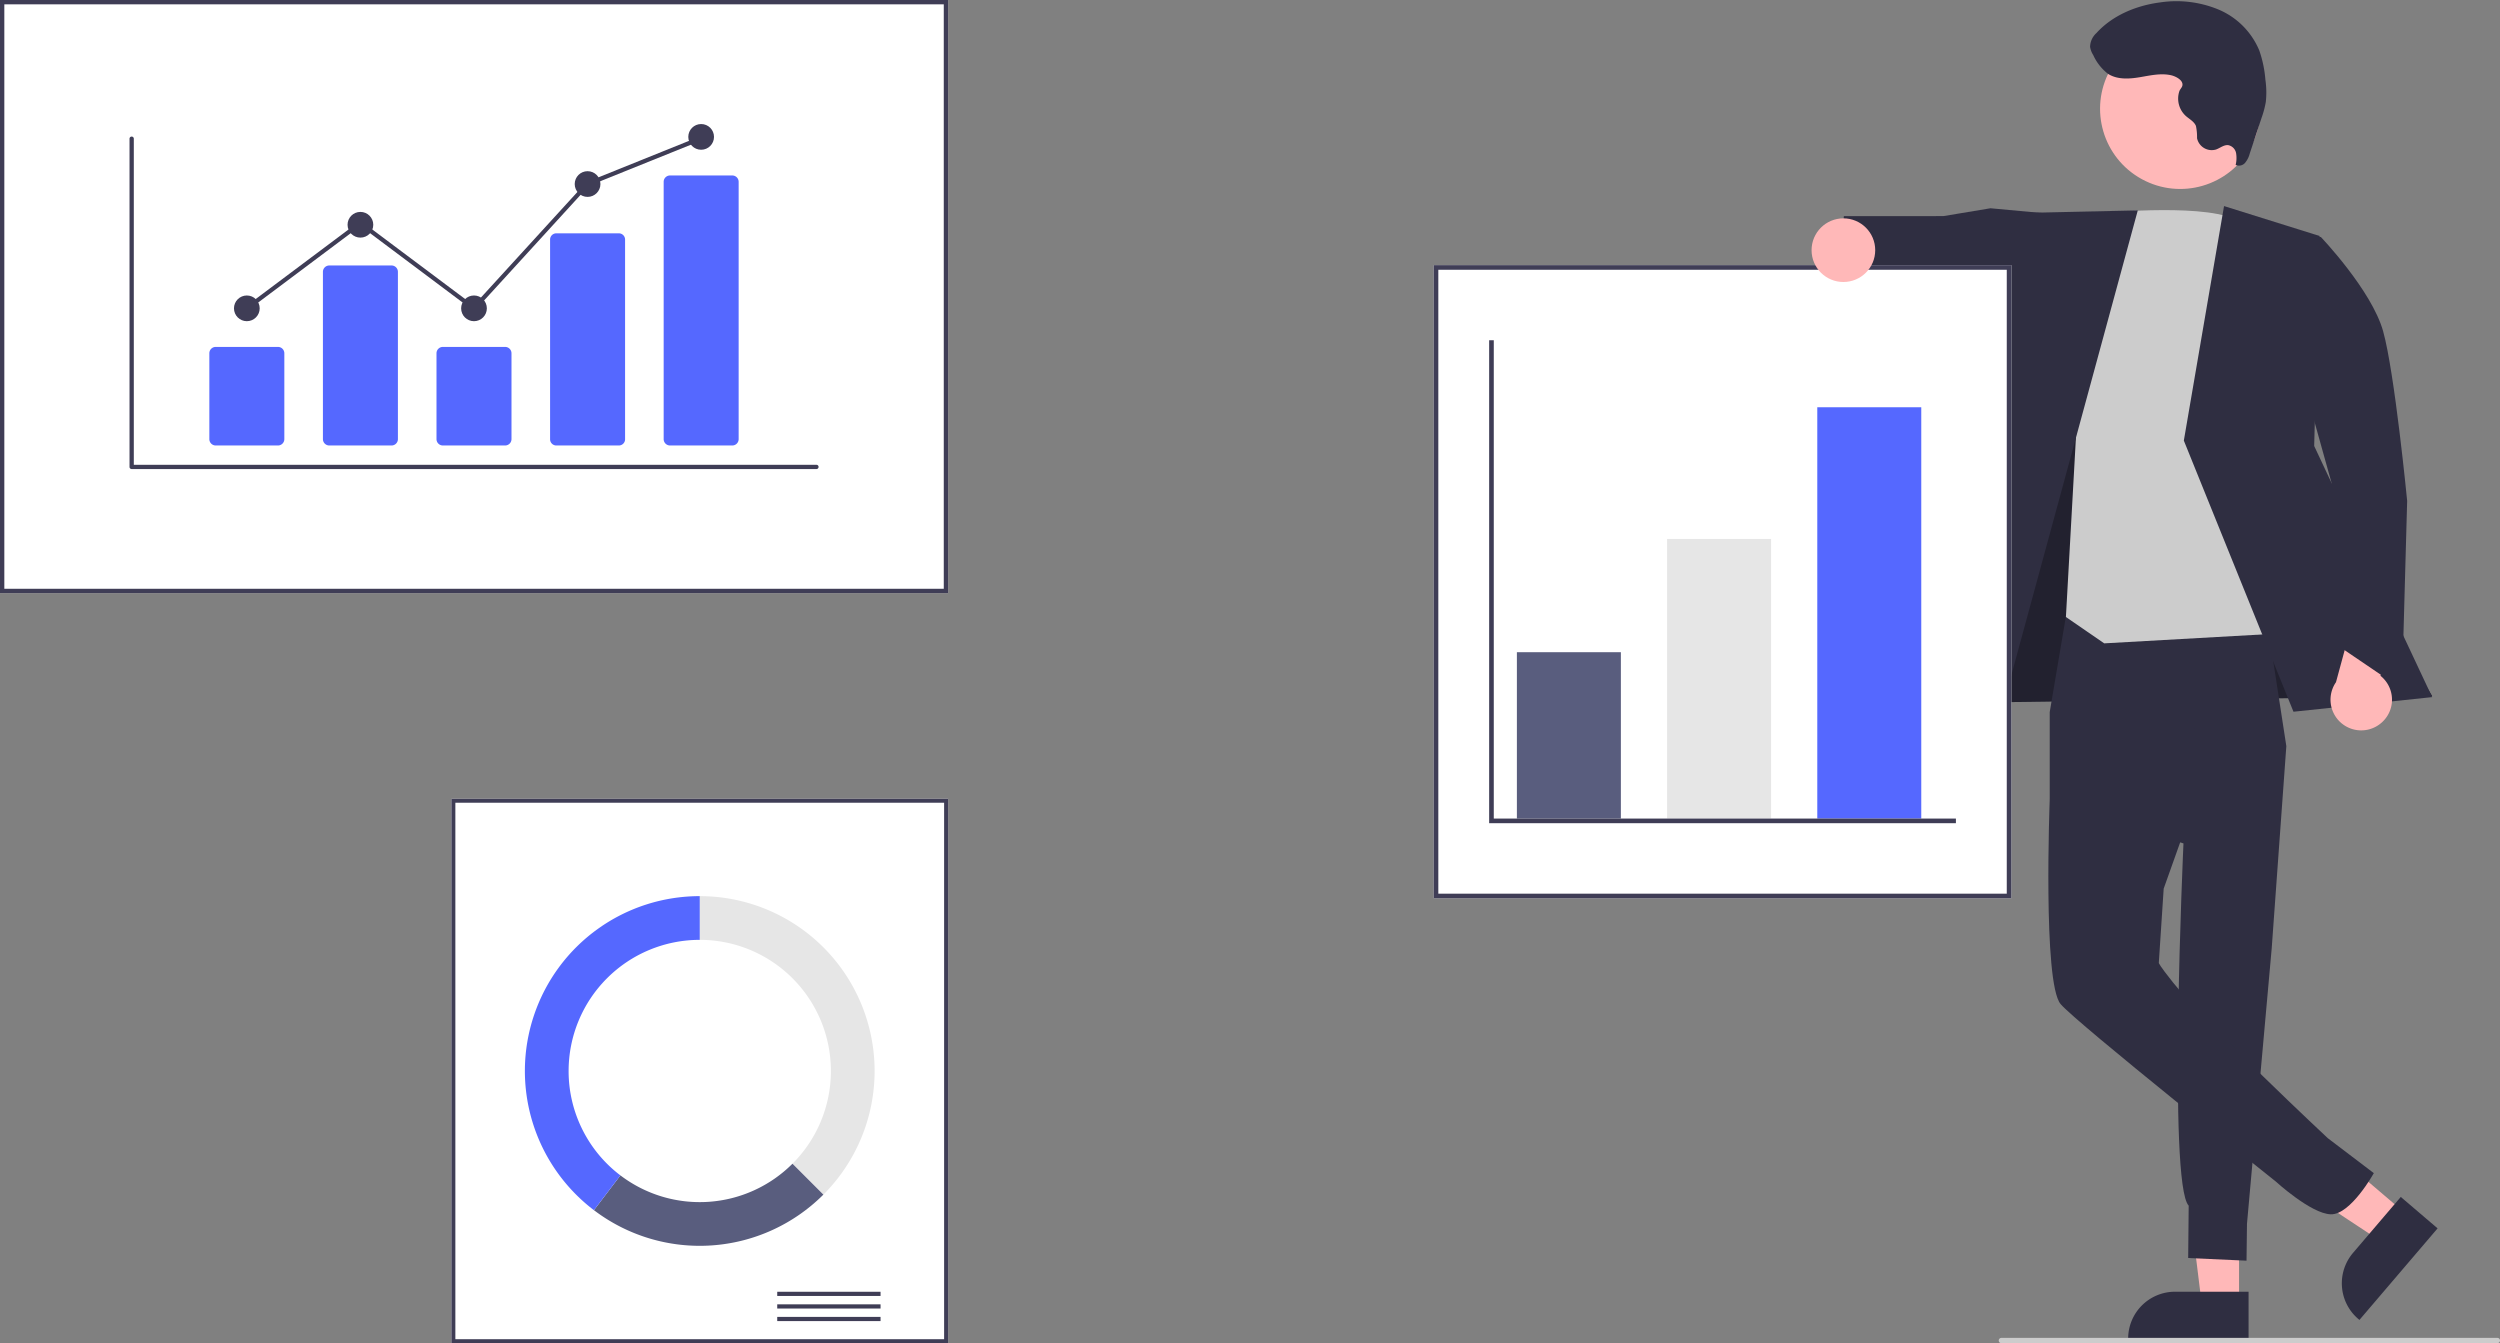 <svg xmlns="http://www.w3.org/2000/svg" width="546" height="293.352" viewBox="0 0 546 293.352">
  <rect x="0" y="0" width="546" height="293.352" fill="#808080" stroke="none"/>
  <g id="Group_10944" data-name="Group 10944" transform="translate(-255 -2444.648)">
    <g id="Group_10916" data-name="Group 10916" transform="translate(40.219 9.777)">
      <path id="Path_24074" data-name="Path 24074" d="M404.872,605.041H296.389v-118.9H404.872Z" transform="translate(16.975 2123.182)" fill="#fff"/>
      <path id="Path_24075" data-name="Path 24075" d="M404.872,605.041H296.389v-118.9H404.872Zm-107.615-.868H404V487.011H297.257Z" transform="translate(16.975 2123.182)" fill="#3f3d56"/>
      <rect id="Rectangle_262" data-name="Rectangle 262" width="22.564" height="0.915" transform="translate(384.529 2716.993)" fill="#3f3d56"/>
      <rect id="Rectangle_263" data-name="Rectangle 263" width="22.564" height="0.915" transform="translate(384.529 2719.738)" fill="#3f3d56"/>
      <rect id="Rectangle_264" data-name="Rectangle 264" width="22.564" height="0.915" transform="translate(384.529 2722.482)" fill="#3f3d56"/>
      <path id="Path_24076" data-name="Path 24076" d="M405.3,528.835v9.546a28.64,28.64,0,0,1,20.251,48.891l6.75,6.75a38.186,38.186,0,0,0-27-65.188Z" transform="translate(-37.691 2101.753)" fill="#e6e6e6"/>
      <path id="Path_24077" data-name="Path 24077" d="M409.012,652.917l-6.75-6.75a28.632,28.632,0,0,1-37.579,2.548l-5.778,7.6A38.185,38.185,0,0,0,409.012,652.917Z" transform="translate(-14.405 2042.858)" fill="#595d7e"/>
      <path id="Path_24078" data-name="Path 24078" d="M338.17,567.021a28.639,28.639,0,0,1,28.64-28.639v-9.547A38.186,38.186,0,0,0,343.7,597.423l5.778-7.6A28.59,28.59,0,0,1,338.17,567.021Z" transform="translate(0.796 2101.753)" fill="#5568ff"/>
    </g>
    <g id="Group_10915" data-name="Group 10915" transform="translate(94.201 -41.117)">
      <path id="Path_24057" data-name="Path 24057" d="M734.465,551.342H726.31l-3.88-31.457h12.037Z" transform="translate(-84.656 2219.198)" fill="#ffb8b8"/>
      <path id="Path_24058" data-name="Path 24058" d="M906.9,735.664H880.6v-.333a10.236,10.236,0,0,1,10.235-10.235H906.9Z" transform="translate(-255.012 2042.781)" fill="#2f2e41"/>
      <path id="Path_24059" data-name="Path 24059" d="M782.292,524.745l-5.294,6.2L750.55,513.482l7.813-9.156Z" transform="translate(-96.488 2225.744)" fill="#ffb8b8"/>
      <path id="Path_24060" data-name="Path 24060" d="M982.075,696.223l-17.07,20-.253-.216a10.236,10.236,0,0,1-1.142-14.43h0l10.426-12.217Z" transform="translate(-288.907 2057.816)" fill="#2f2e41"/>
      <path id="Path_24061" data-name="Path 24061" d="M641.392,269.135l-2.539,23.413,102.624-1.464-44.755-72.924-36.542-1.313Z" transform="translate(-49.491 2346.704)" fill="#2f2e41"/>
      <path id="Path_24062" data-name="Path 24062" d="M641.392,269.135l-2.539,23.413,102.624-1.464-44.755-72.924-36.542-1.313Z" transform="translate(-49.491 2346.704)" opacity="0.28"/>
      <path id="Path_24063" data-name="Path 24063" d="M854.648,466.2l-3.623,21.423v19.149l29.211,9.535s-3.42,74.377,1.139,79.114l-.112,11.436,12.743.579.1-8.048,5.4-60.158L902.7,495.06l-5.159-33.486Z" transform="translate(-242.566 2153.661)" fill="#2f2e41"/>
      <path id="Path_24064" data-name="Path 24064" d="M877.062,501.392l-26.254,22.13s-1.536,39.928,2.365,44.611c3.352,4.022,46.94,38.712,46.94,38.712s7.747,7.106,12.088,7.219,9.391-8.993,9.391-8.993l-10.055-7.639s-26.048-24.314-33.782-33.982c-3.122-3.9-3.122-4.292-3.122-4.292l1.066-16.227,10.73-30.115Z" transform="translate(-242.35 2136.907)" fill="#2f2e41"/>
      <path id="Path_24065" data-name="Path 24065" d="M636.2,162.125l-11.32-1.046-10.268,1.711-21.741.007-1.852,15.758,19.841,4.44,4.835-2.37,20.155,7.679Z" transform="translate(-29.366 2370.17)" fill="#2f2e41"/>
      <path id="Path_24066" data-name="Path 24066" d="M865.493,317.871s24.023-2.251,29.486,2.041,17.169,89.357,17.169,89.357L865.493,411.9l-8.364-5.755L859.5,363.68Z" transform="translate(-245.135 2214.374)" fill="#ccc"/>
      <path id="Path_24067" data-name="Path 24067" d="M667.828,161.885l-26.5.582L616.622,274.1l19.51,4.293Z" transform="translate(-40.137 2369.83)" fill="#2f2e41"/>
      <path id="Path_24068" data-name="Path 24068" d="M731.167,160.256l20.874,6.533-1.186,45.868L776.625,267.5l-30.294,3.191-23.945-59.216Z" transform="translate(-84.638 2370.516)" fill="#2f2e41"/>
      <path id="Path_24069" data-name="Path 24069" d="M968.063,489.014a6.669,6.669,0,0,0-.253-10.223l4.2-14.65-8.28-4.723-5.64,20.771a6.705,6.705,0,0,0,9.973,8.824Z" transform="translate(-287.113 2154.568)" fill="#ffb8b8"/>
      <path id="Path_24070" data-name="Path 24070" d="M931.905,328.456l12.351-1.071s11.089,11.6,13.611,20.577,5.254,37.074,5.254,37.074l-1.139,41.1-14.438-9.8-.968-35.351Z" transform="translate(-276.598 2210.123)" fill="#2f2e41"/>
      <circle id="Ellipse_33" data-name="Ellipse 33" cx="17.508" cy="17.508" r="17.508" transform="translate(613.204 2516.49) rotate(-61.337)" fill="#ffb8b8"/>
      <path id="Path_24071" data-name="Path 24071" d="M883.977,254.7c-2.3-.531-4.682.057-7.009.439s-4.891.507-6.859-.791a10.843,10.843,0,0,1-3.186-4.07,4.685,4.685,0,0,1-.685-1.8,4.182,4.182,0,0,1,1.381-3c3.54-3.892,8.714-6.022,13.931-6.7a24.07,24.07,0,0,1,12.721,1.553,16.643,16.643,0,0,1,8.922,8.953,25.425,25.425,0,0,1,1.333,6.393,19.1,19.1,0,0,1,.09,4.842,20.744,20.744,0,0,1-.938,3.508l-2.579,7.788a5.129,5.129,0,0,1-1.014,2.008,1.755,1.755,0,0,1-2.055.45,6.4,6.4,0,0,0,.093-2.584,2.18,2.18,0,0,0-1.72-1.735c-.951-.1-1.763.636-2.665.954a3.278,3.278,0,0,1-4.075-2.211q-.037-.125-.064-.252a12.154,12.154,0,0,0-.241-2.68c-.4-.98-1.444-1.493-2.232-2.2a5.137,5.137,0,0,1-1.41-5.339c.211-.648.806-.943.687-1.687C886.246,255.578,884.806,254.895,883.977,254.7Z" transform="translate(-248.964 2247.51)" fill="#2f2e41"/>
      <path id="Path_24079" data-name="Path 24079" d="M744.922,476.308H618.755V338.029H744.922Z" transform="translate(-144.836 2205.644)" fill="#fff"/>
      <path id="Path_24080" data-name="Path 24080" d="M744.922,476.308H618.755V338.029H744.922ZM619.765,475.3H743.913V339.038H619.765Z" transform="translate(-144.836 2205.644)" fill="#3f3d56"/>
      <rect id="Rectangle_265" data-name="Rectangle 265" width="22.71" height="36.336" transform="translate(492.087 2628.205)" fill="#595d7e"/>
      <rect id="Rectangle_266" data-name="Rectangle 266" width="22.71" height="61.064" transform="translate(524.89 2603.476)" fill="#e6e6e6"/>
      <rect id="Rectangle_267" data-name="Rectangle 267" width="22.71" height="89.831" transform="translate(557.694 2574.71)" fill="#5568ff"/>
      <path id="Path_24081" data-name="Path 24081" d="M562.4,316.321H460.461V210.845h1.009V315.311H562.4Z" transform="translate(25.57 2349.23)" fill="#3f3d56"/>
      <circle id="Ellipse_34" data-name="Ellipse 34" cx="6.951" cy="6.951" r="6.951" transform="translate(556.445 2533.453)" fill="#ffb8b8"/>
      <path id="Path_24082" data-name="Path 24082" d="M940.7,743.658H832.379a.579.579,0,0,1,0-1.158H940.7a.579.579,0,0,1,0,1.158Z" transform="translate(-234.477 2035.458)" fill="#ccc"/>
    </g>
    <g id="Group_10917" data-name="Group 10917">
      <path id="Path_24072" data-name="Path 24072" d="M386.271,285.034H179.205V155.5H386.271Z" transform="translate(75.795 2289.148)" fill="#fff"/>
      <path id="Path_24073" data-name="Path 24073" d="M386.271,285.034H179.205V155.5H386.271Zm-206.121-.945H385.325V156.446H180.15Z" transform="translate(75.795 2289.148)" fill="#3f3d56"/>
      <path id="Path_24083" data-name="Path 24083" d="M381.36,283.087H231.807a.468.468,0,0,1-.468-.468V210.937a.468.468,0,0,1,.936,0V282.15H381.36a.468.468,0,0,1,0,.936Z" transform="translate(51.949 2264.005)" fill="#3f3d56"/>
      <path id="Path_24084" data-name="Path 24084" d="M278.452,316.662h-13.6a1.391,1.391,0,0,1-1.389-1.389V296.522a1.391,1.391,0,0,1,1.389-1.389h13.6a1.391,1.391,0,0,1,1.389,1.389v18.751a1.391,1.391,0,0,1-1.39,1.389Z" transform="translate(37.258 2225.281)" fill="#5568ff"/>
      <path id="Path_24085" data-name="Path 24085" d="M324.167,301.67h-13.6a1.391,1.391,0,0,1-1.389-1.389V263.745a1.391,1.391,0,0,1,1.389-1.389h13.6a1.391,1.391,0,0,1,1.389,1.389v36.536A1.391,1.391,0,0,1,324.167,301.67Z" transform="translate(16.348 2240.273)" fill="#5568ff"/>
      <path id="Path_24086" data-name="Path 24086" d="M369.883,316.662h-13.6a1.391,1.391,0,0,1-1.389-1.389V296.522a1.391,1.391,0,0,1,1.389-1.389h13.6a1.391,1.391,0,0,1,1.389,1.389v18.751A1.391,1.391,0,0,1,369.883,316.662Z" transform="translate(-4.562 2225.281)" fill="#5568ff"/>
      <path id="Path_24087" data-name="Path 24087" d="M415.6,295.752H402a1.36,1.36,0,0,1-1.389-1.326V250.743A1.361,1.361,0,0,1,402,249.416h13.6a1.36,1.36,0,0,1,1.389,1.326v43.683a1.36,1.36,0,0,1-1.39,1.326Z" transform="translate(-25.472 2246.191)" fill="#5568ff"/>
      <path id="Path_24088" data-name="Path 24088" d="M461.315,285.1h-13.6a1.391,1.391,0,0,1-1.389-1.389V227.517a1.391,1.391,0,0,1,1.389-1.389h13.6a1.391,1.391,0,0,1,1.389,1.389v56.194A1.391,1.391,0,0,1,461.315,285.1Z" transform="translate(-46.382 2256.843)" fill="#5568ff"/>
      <circle id="Ellipse_35" data-name="Ellipse 35" cx="2.808" cy="2.808" r="2.808" transform="translate(306.1 2509.181)" fill="#3f3d56"/>
      <circle id="Ellipse_36" data-name="Ellipse 36" cx="2.808" cy="2.808" r="2.808" transform="translate(330.906 2490.928)" fill="#3f3d56"/>
      <circle id="Ellipse_37" data-name="Ellipse 37" cx="2.808" cy="2.808" r="2.808" transform="translate(355.712 2509.181)" fill="#3f3d56"/>
      <circle id="Ellipse_38" data-name="Ellipse 38" cx="2.808" cy="2.808" r="2.808" transform="translate(380.517 2482.035)" fill="#3f3d56"/>
      <circle id="Ellipse_39" data-name="Ellipse 39" cx="2.808" cy="2.808" r="2.808" transform="translate(405.323 2471.738)" fill="#3f3d56"/>
      <path id="Path_24089" data-name="Path 24089" d="M148.784,93.062,123.919,74.438,99.394,92.808l-.561-.749,25.086-18.79L148.666,91.8l24.592-26.911.1-.04,24.805-9.995.35.869L173.8,65.681Z" transform="translate(209.795 2419.556)" fill="#3f3d56"/>
    </g>
  </g>
</svg>
